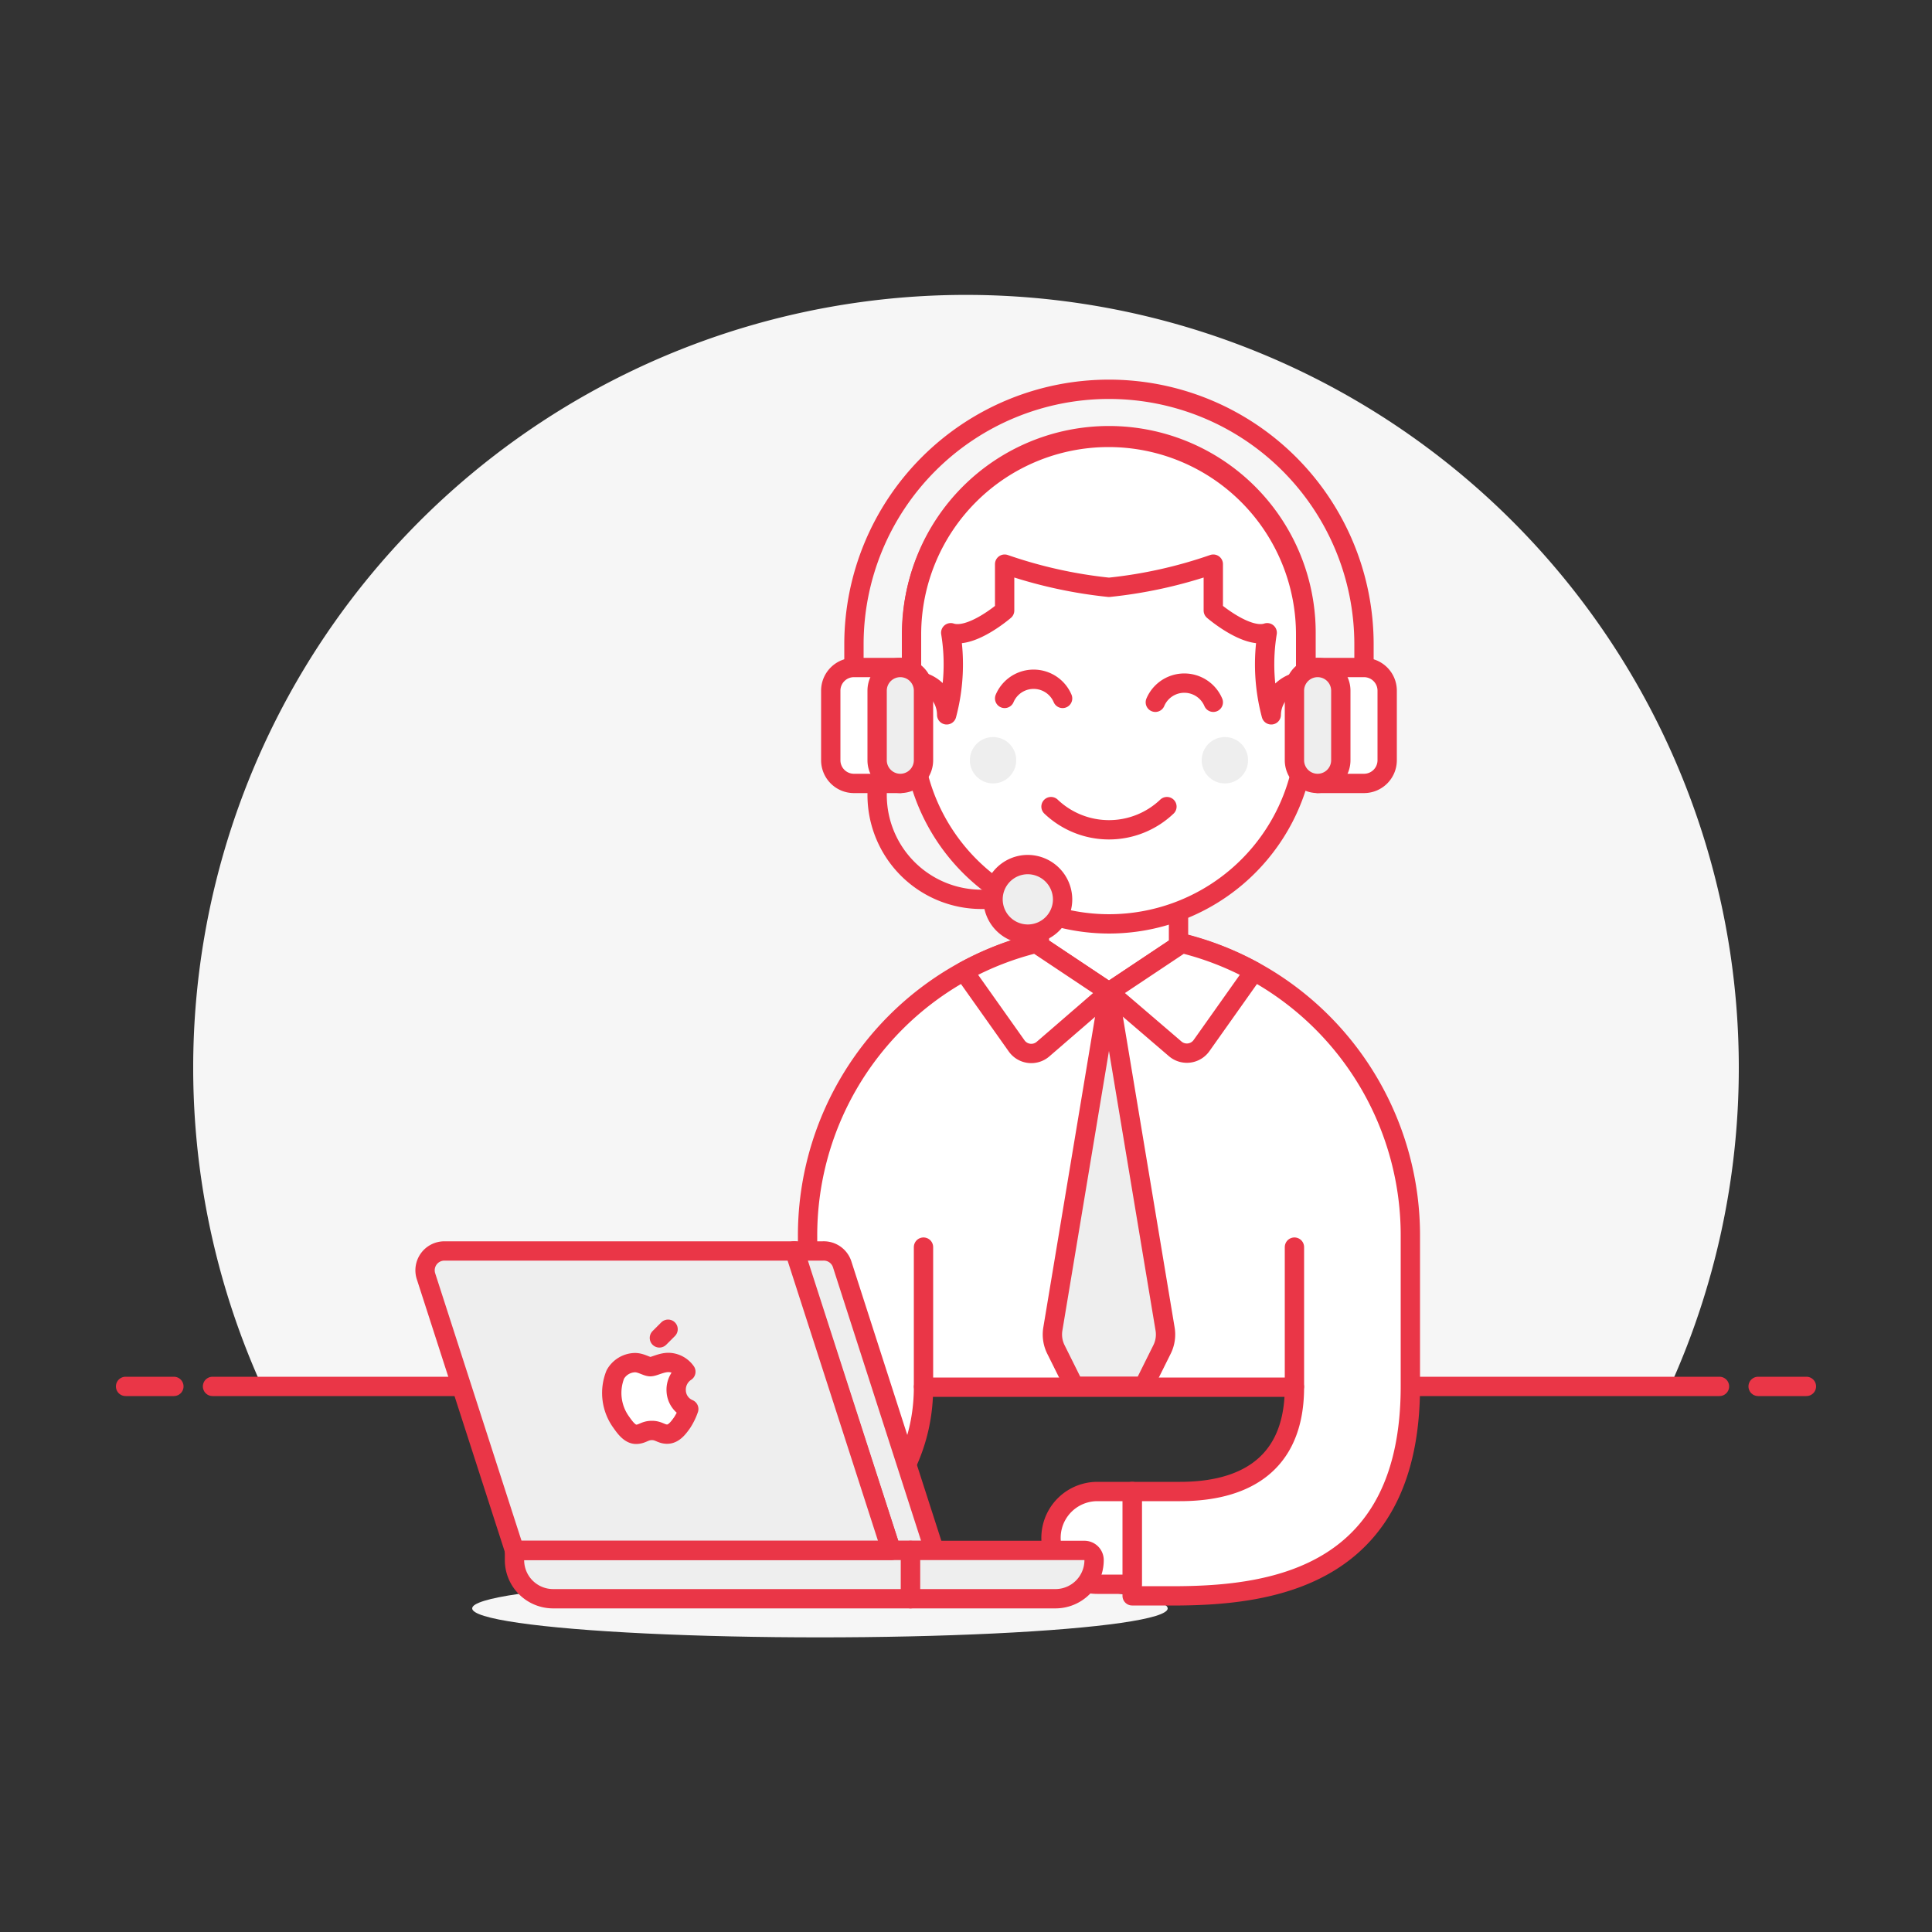 <?xml version="1.0" encoding="utf-8"?>

<svg xmlns="http://www.w3.org/2000/svg" id="Layer_1" data-name="Layer 1" viewBox="0 0 100 100">
    <rect x="0" y="0" width="100" height="100" fill="#333333" stroke="none"/>
    <defs>
        <style>.cls-1{fill:#F6F6F6;}.cls-2,.cls-9{fill:none;}.cls-2,.cls-4,.cls-5,.cls-7,.cls-8,.cls-9{stroke:#EA3647;stroke-linejoin:round;}.cls-2,.cls-4,.cls-5{stroke-linecap:round;}.cls-3,.cls-5,.cls-8{fill:#fff;}.cls-4,.cls-6,.cls-7{fill:#EEEEEE;}</style>
    </defs>
    <title>customer-service-man</title>
    <path class="cls-1" d="M90,55.25A40,40,0,1,0,13.56,71.76H86.44A39.93,39.93,0,0,0,90,55.25Z"/>
    <line class="cls-2" x1="11" y1="71.76" x2="89" y2="71.76"/>
    <line class="cls-2" x1="6.5" y1="71.76" x2="9" y2="71.76"/>
    <line class="cls-2" x1="91" y1="71.76" x2="93.5" y2="71.76"/>
    <ellipse class="cls-1" cx="42.44" cy="83.25" rx="18" ry="1.5"/>
    <path class="cls-3" d="M57.4,48.35A15.59,15.59,0,0,0,41.8,64v4.2c0,7.91-2.81,9-5.92,9H33.4v5.4h2.48c4.35,0,11.92-3.63,11.92-10.8H67c0,4.57-3.36,5.4-5.92,5.4H58.6v5.4h2.48C66,82.55,73,81.5,73,71.75V64A15.59,15.59,0,0,0,57.4,48.35Z"/>
    <path class="cls-2" d="M57.4,48.35A15.59,15.59,0,0,0,41.8,64v4.2c0,7.91-2.81,9-5.92,9H33.4v5.4h2.48c4.35,0,11.92-3.63,11.92-10.8H67c0,4.57-3.36,5.4-5.92,5.4H58.6v5.4h2.48C66,82.55,73,81.5,73,71.75V64A15.59,15.59,0,0,0,57.4,48.35Z"/>
    <polygon class="cls-3" points="61 48.95 57.4 51.35 53.8 48.95 53.8 45.95 61 45.95 61 48.95"/>
    <polygon class="cls-2" points="61 48.95 57.4 51.35 53.8 48.95 53.8 45.95 61 45.95 61 48.95"/>
    <path class="cls-4" d="M57.4,51.35,54.5,68.76a1.74,1.74,0,0,0,.17,1.12l.93,1.87h3.6l.93-1.87a1.74,1.74,0,0,0,.17-1.12Z"/>
    <path class="cls-5" d="M62.19,54.12l2.72-3.84a15.45,15.45,0,0,0-3.73-1.45L57.4,51.35l3.43,2.94A.93.93,0,0,0,62.19,54.12Z"/>
    <path class="cls-5" d="M52.61,54.12l-2.72-3.84a15.45,15.45,0,0,1,3.73-1.45l3.78,2.52L54,54.29A.93.93,0,0,1,52.61,54.12Z"/>
    <line class="cls-2" x1="47.8" y1="64.55" x2="47.8" y2="71.75"/>
    <line class="cls-2" x1="67" y1="64.55" x2="67" y2="71.75"/>
    <path class="cls-5" d="M58.6,82H56.8a2.4,2.4,0,1,1,0-4.8h1.8Z"/>
    <path class="cls-5" d="M33.4,82H31.6a2.4,2.4,0,1,1,0-4.8h1.8Z"/>
    <path class="cls-5" d="M67.6,35.15v-2.4a10.2,10.2,0,0,0-20.4,0v2.4A1.81,1.81,0,0,0,45.4,37v.6a1.81,1.81,0,0,0,1.8,1.8l.17,0a10.19,10.19,0,0,0,20.07,0l.16,0a1.8,1.8,0,0,0,1.8-1.8V37A1.8,1.8,0,0,0,67.6,35.15Z"/>
    <circle class="cls-6" cx="51.4" cy="39.35" r="1.2"/>
    <circle class="cls-6" cx="63.4" cy="39.35" r="1.2"/>
    <path class="cls-2" d="M54.4,41.75a4.35,4.35,0,0,0,6,0"/>
    <path class="cls-2" d="M62.8,36.35a1.63,1.63,0,0,0-3,0"/>
    <path class="cls-2" d="M55,36.15a1.63,1.63,0,0,0-3,0"/>
    <path class="cls-3" d="M49,37a10.14,10.14,0,0,0,.21-4.25c1.06.35,2.79-1.15,2.79-1.15v-2.4a24,24,0,0,0,5.4,1.2,23.83,23.83,0,0,0,5.4-1.2v2.4s1.74,1.5,2.79,1.15A10.14,10.14,0,0,0,65.8,37a1.78,1.78,0,0,1,2.34-1.66l0,0a1.74,1.74,0,0,0-.56-.1v-2.4a10.2,10.2,0,0,0-20.4,0v2.4a1.74,1.74,0,0,0-.56.1l0,0A1.77,1.77,0,0,1,49,37Z"/>
    <path class="cls-2" d="M49,37a10.14,10.14,0,0,0,.21-4.25c1.06.35,2.79-1.15,2.79-1.15v-2.4a24,24,0,0,0,5.4,1.2,23.83,23.83,0,0,0,5.4-1.2v2.4s1.74,1.5,2.79,1.15A10.14,10.14,0,0,0,65.8,37a1.78,1.78,0,0,1,2.34-1.66l0,0a1.74,1.74,0,0,0-.56-.1v-2.4a10.2,10.2,0,0,0-20.4,0v2.4a1.74,1.74,0,0,0-.56.1l0,0A1.77,1.77,0,0,1,49,37Z"/>
    <path class="cls-2" d="M45.4,39.35v1.8a5.4,5.4,0,0,0,5.4,5.4h.6"/>
    <path class="cls-2" d="M44.2,36.35v-3a13.2,13.2,0,0,1,26.4,0v2.4"/>
    <path class="cls-5" d="M44.2,34.55h2.4a0,0,0,0,1,0,0v6a0,0,0,0,1,0,0H44.2a1.2,1.2,0,0,1-1.2-1.2v-3.6A1.2,1.2,0,0,1,44.2,34.55Z"/>
    <path class="cls-4" d="M45.4,39.35a1.2,1.2,0,1,0,2.4,0v-3.6a1.2,1.2,0,1,0-2.4,0Z"/>
    <path class="cls-5" d="M69.4,34.55h2.4a0,0,0,0,1,0,0v6a0,0,0,0,1,0,0H69.4a1.2,1.2,0,0,1-1.2-1.2v-3.6A1.2,1.2,0,0,1,69.4,34.55Z" transform="translate(140 75.1) rotate(180)"/>
    <path class="cls-4" d="M69.4,39.35a1.2,1.2,0,1,1-2.4,0v-3.6a1.2,1.2,0,0,1,2.4,0Z"/>
    <path class="cls-4" d="M55,46.55a1.8,1.8,0,1,1-1.8-1.8A1.81,1.81,0,0,1,55,46.55Z"/>
    <path class="cls-7" d="M46.13,80.25h2.23L43.59,65.44a1,1,0,0,0-1-.69h-1.5Z"/>
    <path class="cls-6" d="M26.63,80.25h19.5l-5-15.5H23a1,1,0,0,0-.95,1.31Z"/>
    <path class="cls-7" d="M26.63,80.25h20.5v2.5H28.63a2,2,0,0,1-2-2Z"/>
    <path class="cls-7" d="M47.13,80.25h9a.5.5,0,0,1,.5.5,2,2,0,0,1-2,2H47.13Z"/>
    <path class="cls-8" d="M35,72A1.11,1.11,0,0,1,35.5,71a1.13,1.13,0,0,0-.9-.48c-.38,0-.75.22-.94.22s-.49-.22-.81-.21a1.2,1.2,0,0,0-1,.61,2.58,2.58,0,0,0,.31,2.48c.21.3.46.63.78.62s.43-.2.8-.2.49.2.81.19.55-.3.76-.6a3.23,3.23,0,0,0,.34-.7A1.06,1.06,0,0,1,35,72Z"/>
    <line class="cls-2" x1="34.13" y1="69.25" x2="34.58" y2="68.8"/>
    <path class="cls-9" d="M26.63,80.25h19.5l-5-15.5H23a1,1,0,0,0-.95,1.31Z"/>
</svg>
